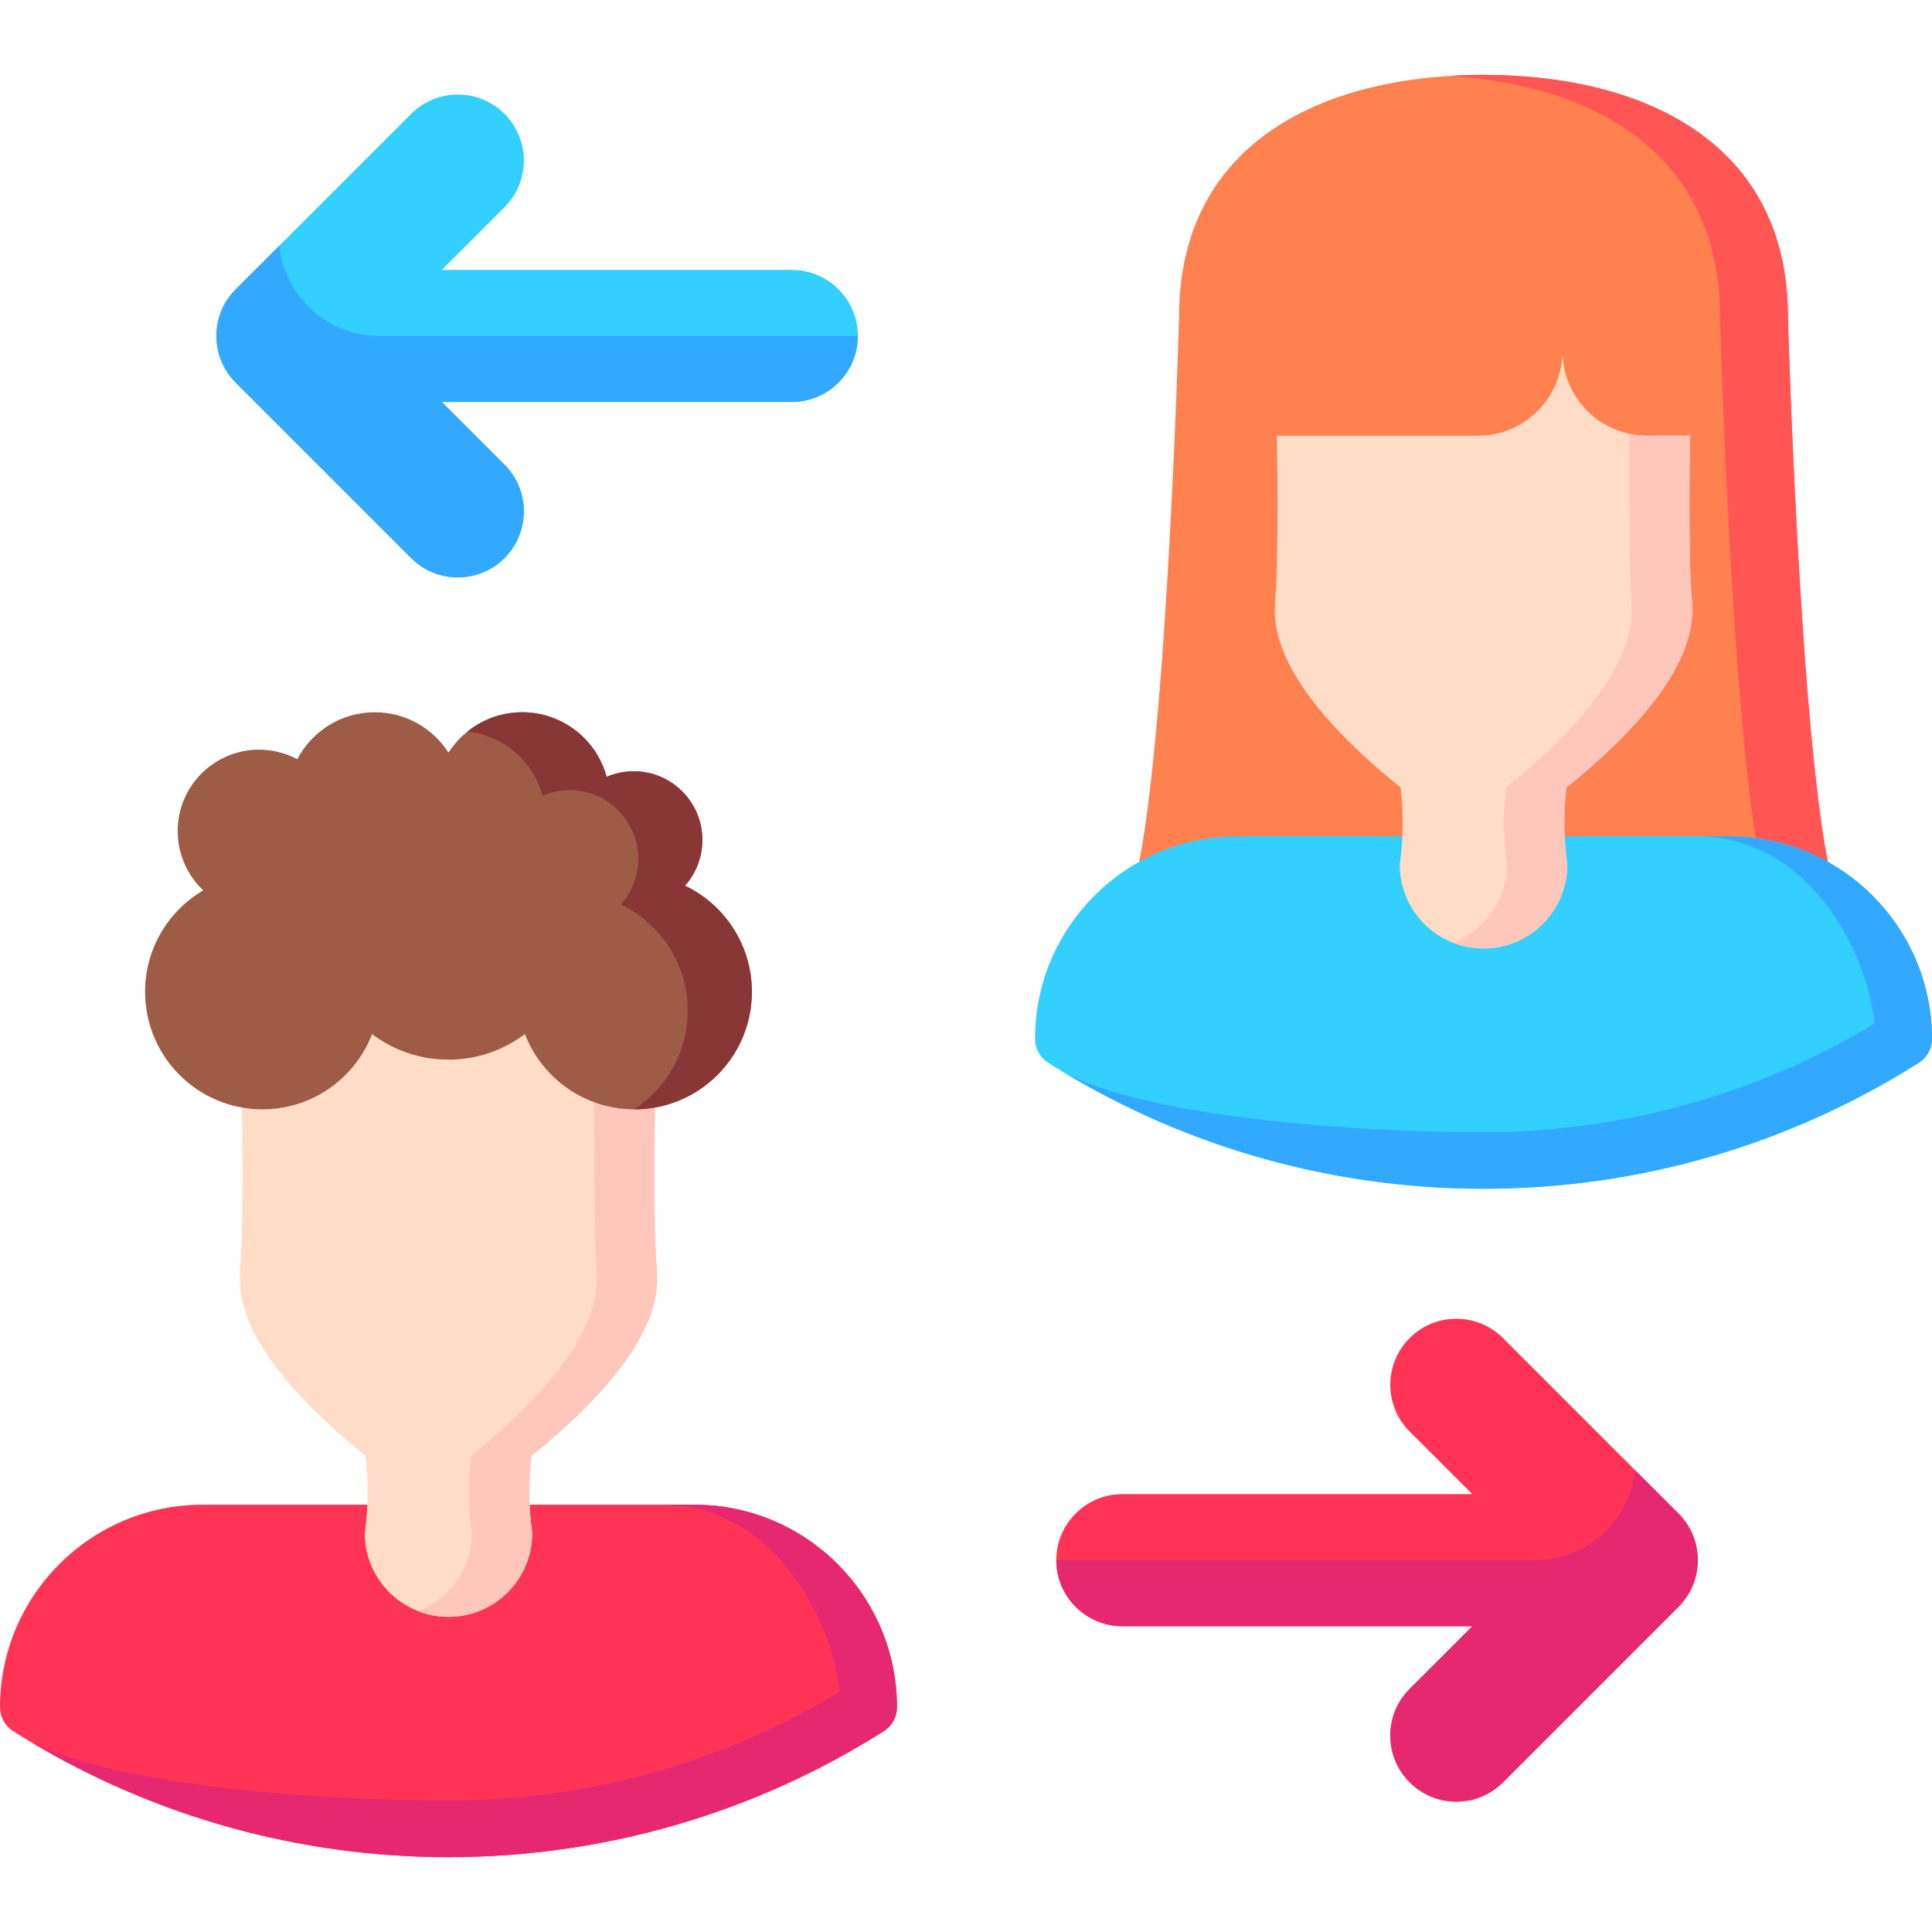 <?xml version="1.0" encoding="UTF-8"?> <svg xmlns="http://www.w3.org/2000/svg" id="Layer_1" height="512" viewBox="0 0 511.999 511.999" width="512"> <g> <g> <g> <path d="m237.71 452.434c0 2.57-1.31 4.96-3.49 6.34-34.47 21.84-74.36 33.39-115.36 33.39-39.43 0-77.83-10.68-111.36-30.92-.02-.01-.04-.02-.06-.04-1.33-.79-2.64-1.6-3.95-2.43-2.17-1.38-3.49-3.77-3.49-6.34 0-29.59 24.06-53.67 53.63-53.67h130.45c29.57 0 53.63 24.08 53.63 53.67z" fill="#f35"></path> <path d="m237.71 452.434c0 2.57-1.31 4.96-3.49 6.34-34.47 21.84-74.36 33.39-115.36 33.39-39.43 0-77.83-10.68-111.36-30.92 22.21 11.85 75.58 15.92 111.36 15.92 36.69 0 72.43-9.94 103.64-28.77-2.03-19.43-17.5-49.63-47.31-49.63h8.89c29.57 0 53.63 24.08 53.63 53.67z" fill="#e52870"></path> </g> <path d="m140.84 385.844c-.81 6.78-.74 13.65.21 20.42 0 12.28-9.93 22.22-22.19 22.22-2.82 0-5.52-.52-8-1.49-8.31-3.21-14.2-11.27-14.2-20.73.95-6.77 1.02-13.64.21-20.43-22.11-17.9-33.32-33.68-33.32-46.88 0-1.4.05-2.81.17-4.15.57-5.81.7-25.03.39-42.2l54.75-41.98 38.58 29.58 16.16 12.39c-.31 17.17-.18 36.37.39 42.18.12 1.37.17 2.78.17 4.18 0 13.2-11.21 28.97-33.32 46.89z" fill="#ffdcc5"></path> <path d="m140.84 385.844c-.81 6.78-.74 13.65.21 20.42 0 12.28-9.93 22.22-22.19 22.22-2.82 0-5.52-.52-8-1.49 8.31-3.21 14.19-11.28 14.19-20.73-.95-6.77-1.02-13.64-.21-20.42 22.11-17.92 33.32-33.69 33.32-46.89 0-1.4-.05-2.81-.17-4.18-.38-3.88-.56-31.5-.55-54.57l16.16 12.39c-.31 17.17-.18 36.37.39 42.18.12 1.37.17 2.78.17 4.18 0 13.2-11.21 28.97-33.32 46.89z" fill="#ffc6bb"></path> <path d="m199.26 262.834c0 17.2-13.93 31.15-31.11 31.15h-.09c-13.2-.04-24.47-8.31-28.95-19.95-5.64 4.26-12.65 6.78-20.25 6.78-7.61 0-14.62-2.52-20.26-6.78-4.49 11.67-15.8 19.95-29.04 19.95-17.18 0-31.11-13.95-31.11-31.15 0-11.47 6.2-21.48 15.42-26.88-4.17-3.94-6.78-9.52-6.78-15.71 0-11.92 9.65-21.57 21.55-21.57 3.67 0 7.12.92 10.15 2.53 3.87-7.4 11.6-12.45 20.52-12.45 8.17 0 15.35 4.22 19.48 10.61h.13c1.34-2.09 3.02-3.94 4.94-5.48 3.98-3.21 9.04-5.13 14.54-5.13 10.69 0 19.7 7.25 22.37 17.12 2.2-.95 4.63-1.48 7.18-1.48 10.05 0 18.19 8.15 18.19 18.2 0 4.66-1.74 8.9-4.61 12.12 10.48 5.01 17.73 15.72 17.73 28.12z" fill="#9e5c47"></path> <path d="m199.26 262.834c0 17.2-13.93 31.15-31.11 31.15h-.09c8.54-5.55 14.2-15.19 14.2-26.15 0-12.4-7.25-23.11-17.73-28.12 2.87-3.22 4.61-7.46 4.61-12.12 0-10.05-8.14-18.2-18.19-18.2-2.55 0-4.98.53-7.18 1.48-2.46-9.1-10.32-15.98-19.91-16.99 3.98-3.21 9.04-5.13 14.54-5.13 10.69 0 19.7 7.25 22.37 17.12 2.2-.95 4.63-1.48 7.18-1.48 10.05 0 18.19 8.15 18.19 18.2 0 4.66-1.74 8.9-4.61 12.12 10.48 5.01 17.73 15.72 17.73 28.12z" fill="#893636"></path> </g> <g> <path d="m487.909 240.585h-189.53c10.22-19.24 14.08-156.15 14.08-156.15v-.45c0-42.99 33.02-61.46 71.68-63.87 2.97-.19 5.97-.28 9-.28 42.54 0 80.94 17.97 80.69 64.6 0 0 3.86 136.91 14.08 156.15z" fill="#ff8150"></path> <path d="m487.909 240.585h-18c-10.22-19.24-14.08-156.15-14.08-156.15.23-43.31-32.88-61.9-71.69-64.32 2.97-.19 5.97-.28 9-.28 42.54 0 80.94 17.97 80.69 64.6 0 0 3.86 136.91 14.08 156.15z" fill="#f55"></path> <g> <path d="m511.999 275.305c0 2.57-1.31 4.96-3.49 6.34-34.47 21.84-74.36 33.39-115.36 33.39-39.43 0-77.83-10.68-111.36-30.92-.02-.01-.04-.02-.06-.04-1.33-.79-2.64-1.6-3.95-2.43-2.17-1.38-3.49-3.77-3.49-6.34 0-29.59 24.06-53.67 53.63-53.67h130.45c29.57 0 53.63 24.08 53.63 53.67z" fill="#33cfff"></path> <path d="m511.999 275.305c0 2.57-1.31 4.96-3.49 6.34-34.47 21.84-74.36 33.39-115.36 33.39-39.43 0-77.83-10.68-111.36-30.92 22.21 11.85 75.58 15.92 111.36 15.92 36.69 0 72.43-9.94 103.64-28.77-2.03-19.43-17.5-49.63-47.31-49.63h8.89c29.57 0 53.63 24.08 53.63 53.67z" fill="#33a8ff"></path> </g> <path d="m415.129 208.715c-.81 6.78-.74 13.65.21 20.42 0 12.28-9.93 22.22-22.2 22.22-2.81 0-5.51-.52-7.98-1.49h-.01c-8.31-3.2-14.2-11.27-14.2-20.73.95-6.77 1.02-13.64.21-20.43-22.11-17.9-33.32-33.68-33.32-46.88 0-1.4.05-2.81.17-4.15.57-5.81.7-25.03.39-42.2h53.25c12.39 0 22.43-10.06 22.43-22.46 0 10.76 7.56 19.75 17.66 21.94 1.54.34 3.14.52 4.78.52l11.37-.01c-.31 17.17-.18 36.37.39 42.18.12 1.37.17 2.78.17 4.18 0 13.2-11.21 28.97-33.32 46.89z" fill="#ffdcc5"></path> <path d="m415.129 208.715c-.81 6.78-.74 13.65.21 20.42 0 12.28-9.93 22.22-22.2 22.22-2.81 0-5.51-.52-7.98-1.49 8.3-3.22 14.18-11.28 14.18-20.73-.95-6.77-1.02-13.64-.21-20.42 22.11-17.92 33.32-33.69 33.32-46.89 0-1.4-.05-2.81-.17-4.18-.32-3.23-.49-22.89-.54-42.69 1.54.34 3.14.52 4.78.52l11.37-.01c-.31 17.17-.18 36.37.39 42.18.12 1.37.17 2.78.17 4.18 0 13.2-11.21 28.97-33.32 46.89z" fill="#ffc6bb"></path> </g> <g> <g> <path d="m449.929 413.462c0 4.68-1.82 9.07-5.13 12.38l-46.48 46.48c-3.3 3.31-7.7 5.13-12.37 5.13-4.68 0-9.07-1.82-12.38-5.13-3.3-3.31-5.12-7.7-5.12-12.37 0-4.68 1.82-9.07 5.12-12.38l16.61-16.61h-92.75c-9.65 0-17.5-7.85-17.5-17.5s7.85-17.5 17.5-17.5h92.75l-16.61-16.6c-3.3-3.31-5.12-7.7-5.12-12.38 0-4.67 1.82-9.07 5.12-12.37 3.31-3.31 7.7-5.13 12.38-5.13 4.67 0 9.07 1.82 12.37 5.13l46.48 46.48c3.31 3.301 5.13 7.7 5.13 12.37z" fill="#f35"></path> <path d="m449.929 413.462c0 4.68-1.82 9.07-5.13 12.38l-46.48 46.48c-3.3 3.31-7.7 5.13-12.37 5.13-4.68 0-9.07-1.82-12.38-5.13-3.3-3.31-5.12-7.7-5.12-12.37 0-4.68 1.82-9.07 5.12-12.38l16.61-16.61h-92.75c-9.65 0-17.5-7.85-17.5-17.5h126.83c13.79 0 25.13-10.48 26.5-23.91l11.54 11.54c3.31 3.301 5.13 7.7 5.13 12.37z" fill="#e52870"></path> </g> <g> <path d="m57.343 89.03c0 4.68 1.82 9.07 5.13 12.38l46.48 46.48c3.3 3.31 7.7 5.13 12.37 5.13 4.68 0 9.07-1.82 12.38-5.13 3.3-3.31 5.12-7.7 5.12-12.37 0-4.68-1.82-9.07-5.12-12.38l-16.61-16.61h92.75c9.65 0 17.5-7.85 17.5-17.5s-7.85-17.5-17.5-17.5h-92.75l16.61-16.6c3.3-3.31 5.12-7.7 5.12-12.38 0-4.67-1.82-9.07-5.12-12.37-3.31-3.31-7.7-5.13-12.38-5.13-4.67 0-9.07 1.82-12.37 5.13l-46.48 46.48c-3.31 3.301-5.13 7.7-5.13 12.37z" fill="#33cfff"></path> <path d="m57.343 89.03c0 4.68 1.82 9.07 5.13 12.38l46.48 46.48c3.3 3.31 7.7 5.13 12.37 5.13 4.68 0 9.07-1.82 12.38-5.13 3.3-3.31 5.12-7.7 5.12-12.37 0-4.68-1.82-9.07-5.12-12.38l-16.61-16.61h92.75c9.65 0 17.5-7.85 17.5-17.5h-126.83c-13.79 0-25.13-10.48-26.5-23.91l-11.54 11.54c-3.31 3.301-5.13 7.7-5.13 12.37z" fill="#33a8ff"></path> </g> </g> </g> </svg> 